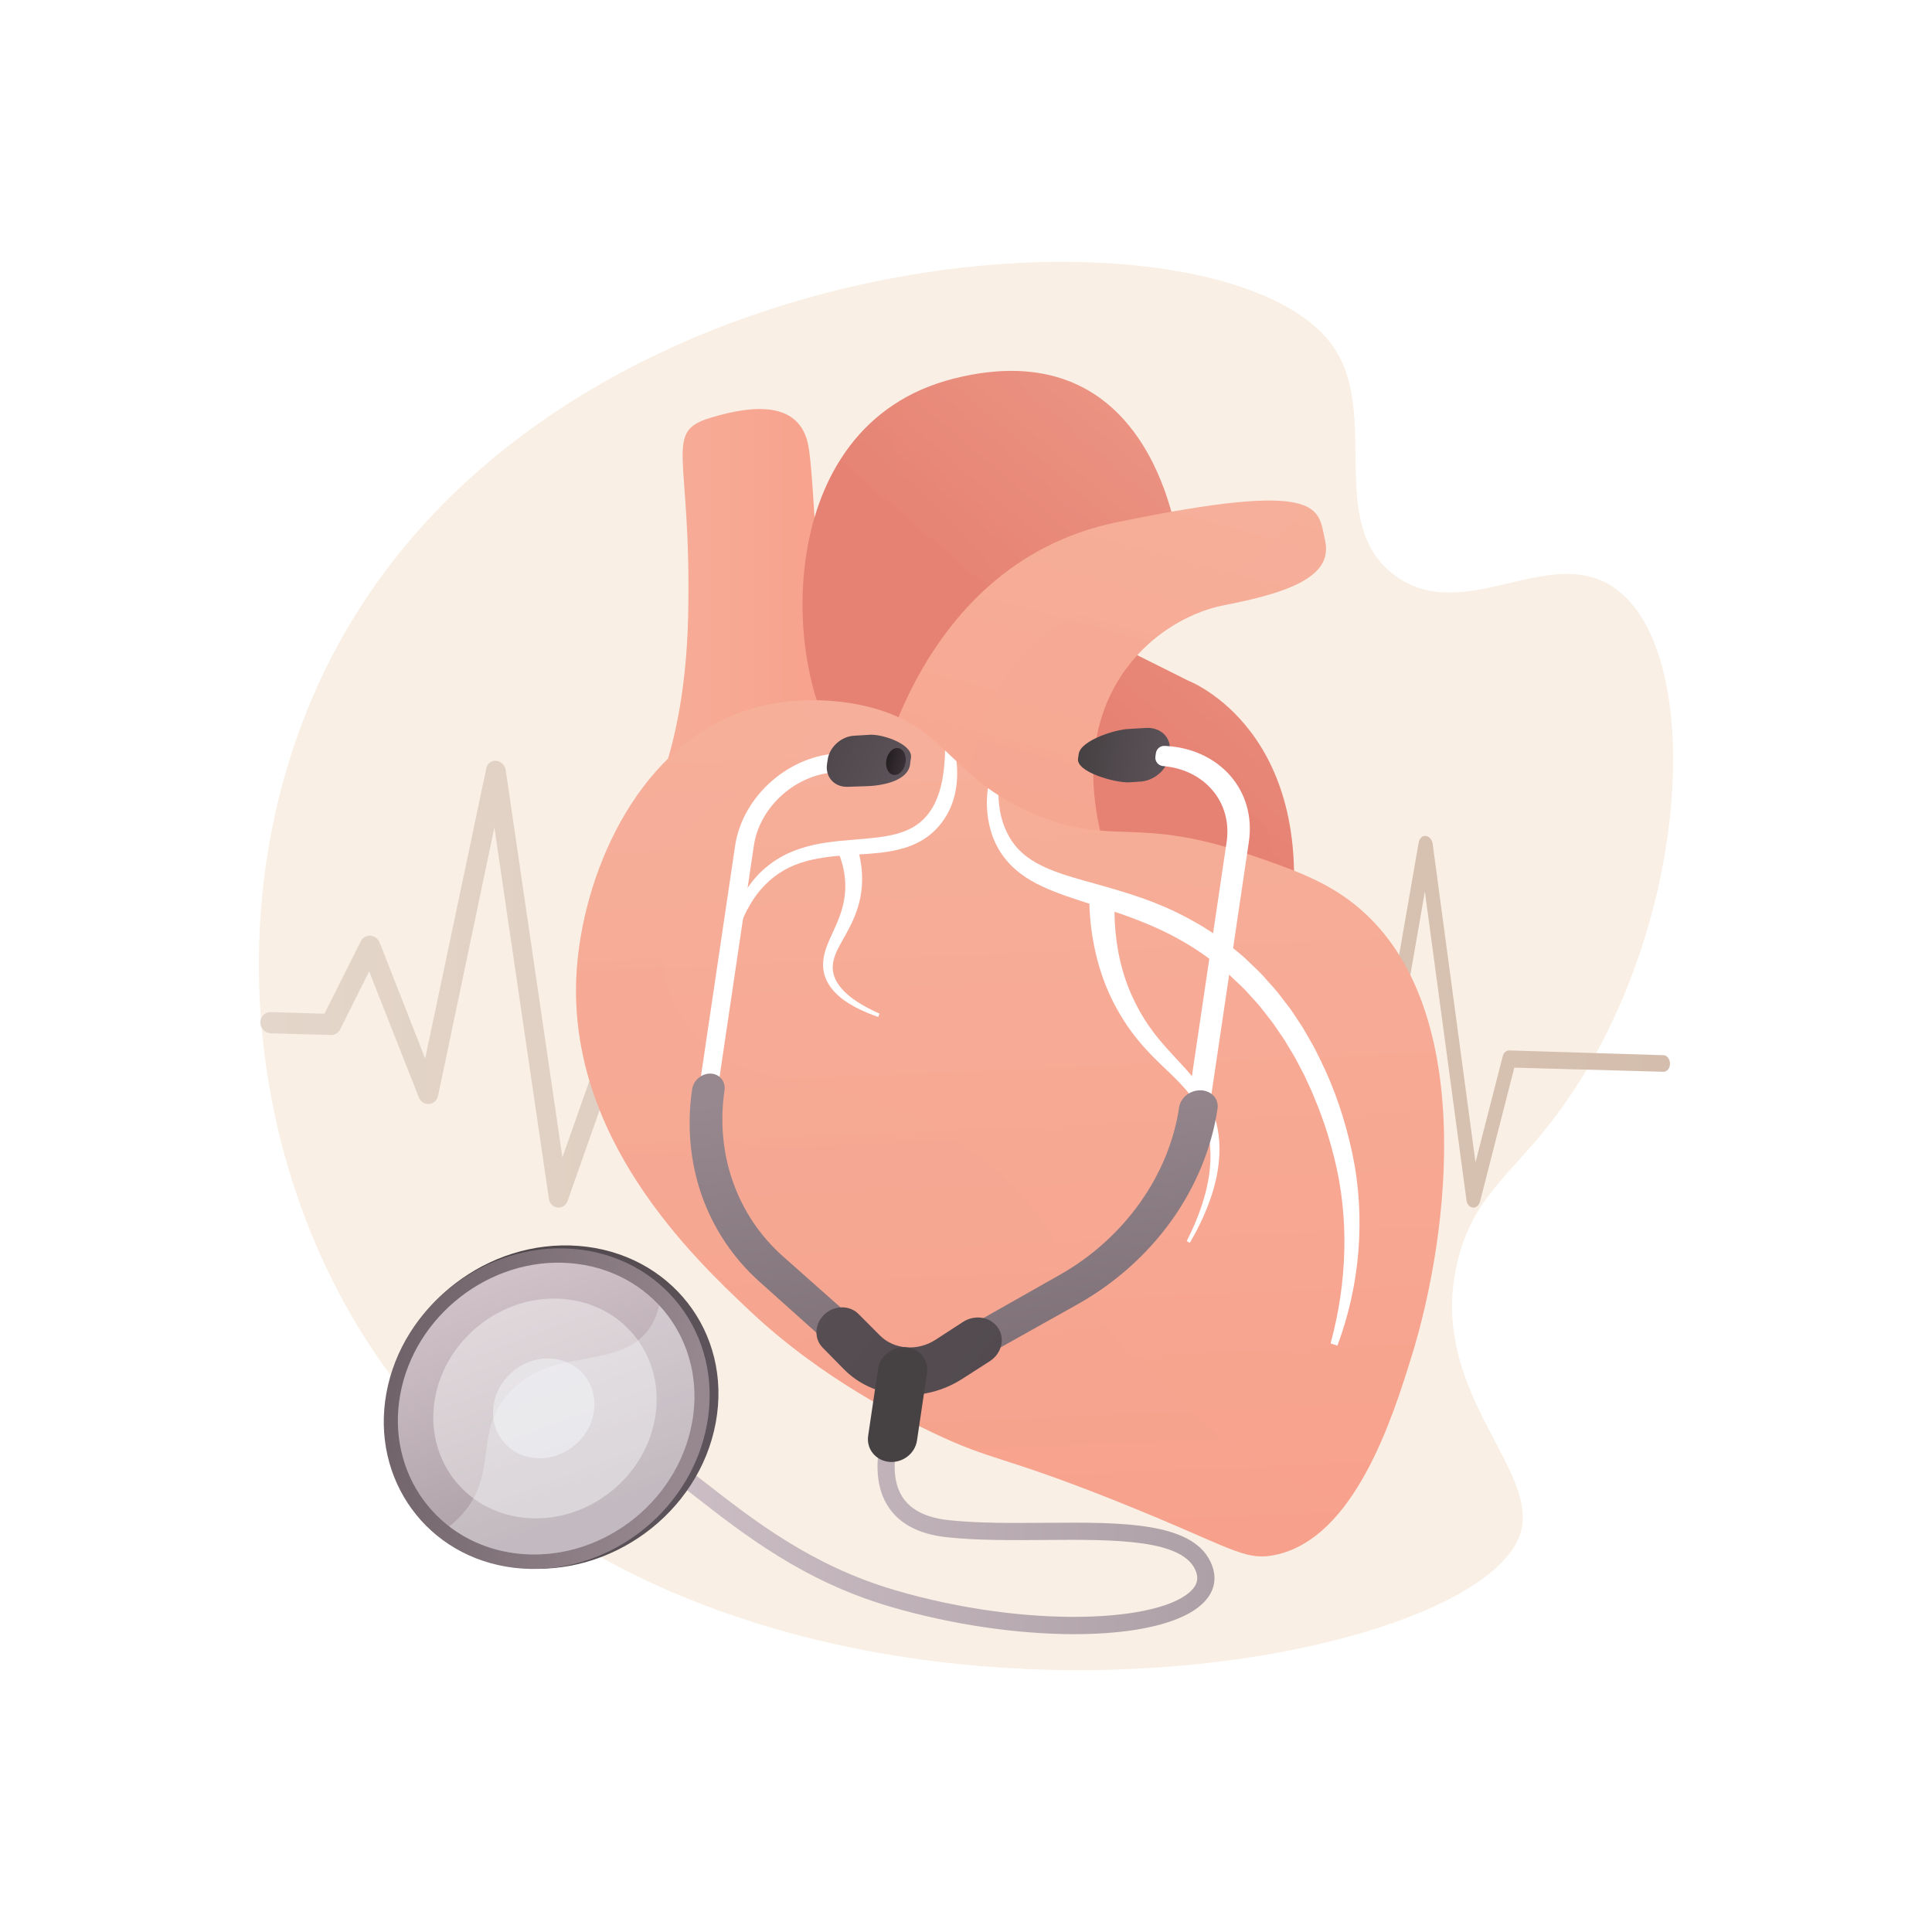 <?xml version="1.0" encoding="UTF-8"?>
<svg xmlns="http://www.w3.org/2000/svg" xmlns:xlink="http://www.w3.org/1999/xlink" version="1.1" id="Background" x="0px" y="0px" viewBox="0 0 2500 2500" style="enable-background:new 0 0 2500 2500;" xml:space="preserve">
<rect style="fill:#FFFFFF;" width="2500" height="2500"></rect>
<g>
	<path style="fill:#F9EFE4;" d="M1725.083,448.331c61.462,87.986-10.604,230.633,80.595,296.805   c88.775,64.414,197.833-41.169,281.497,14.278c124.112,82.253,101.447,458.628-80.011,692.476   c-54.571,70.326-100.168,97.689-120.362,177.225c-43.364,170.784,109.039,272.376,80.036,356.843   c-65.302,190.188-1069.601,349.778-1472.571-221.8c-188.203-266.951-216.362-652.43-48.209-945.204   C749.909,289.918,1587.173,250.906,1725.083,448.331z"></path>
	<linearGradient id="SVGID_1_" gradientUnits="userSpaceOnUse" x1="336.831" y1="1273.547" x2="2160.941" y2="1273.547">
		<stop offset="0" style="stop-color:#E4D6CA"></stop>
		<stop offset="1" style="stop-color:#D4BDAC"></stop>
	</linearGradient>
	<path style="fill:url(#SVGID_1_);" d="M722.711,1562.648c-0.42,0-0.843-0.02-1.268-0.067c-5.675-0.605-10.251-5.16-11.118-11.081   l-70.58-480.786l-72.954,347.494c-1.2,5.721-5.903,9.904-11.6,10.321c-5.746,0.433-11.082-3.045-13.247-8.537l-64.237-162.974   l-37.593,75.068c-2.274,4.542-6.93,7.326-12.027,7.186l-77.504-2.139c-7.589-0.209-13.751-6.546-13.751-14.153   c0-7.608,6.161-13.584,13.751-13.349l69.172,2.142l47.281-94.062c2.339-4.659,7.176-7.332,12.424-6.939   c5.215,0.434,9.824,3.926,11.788,8.925l58.939,150.062l79.146-375.717c1.298-6.168,6.648-10.169,12.879-9.536   c6.148,0.643,11.286,5.737,12.218,12.119l73.296,500.908l82.31-232.691c1.777-5.02,6.345-8.219,11.449-8.017   c5.097,0.202,9.648,3.755,11.415,8.899l37.857,110.272l45.623-112.763c1.823-4.512,5.948-7.369,10.568-7.328   c4.575,0.04,8.88,2.967,10.938,7.491l29.727,65.338l146.493,4.535l32.978-80.967c1.81-4.441,5.984-7.198,10.299-6.925   c4.441,0.235,8.428,3.371,10.157,7.979l48.133,128.292l62.505-331.058c1.052-5.577,5.458-9.288,10.539-8.922   c0.059,0.004,0.12,0.009,0.179,0.013c5.149,0.466,9.509,4.992,10.401,10.791l69.2,449.272l62.082-212.573   c1.349-4.618,5.043-7.706,9.297-7.775c4.269-0.017,8.182,2.896,9.907,7.446l39.739,105.022l39.294-101.962   c1.477-3.826,4.628-6.354,8.239-6.61c3.609-0.251,7.114,1.796,9.175,5.372l32.878,57.004l113.801,3.523l31.671-70.719   c1.705-3.807,5.149-5.912,8.739-5.707c3.631,0.315,6.863,3.109,8.318,7.181l40.855,114.421l53.337-306.362   c0.91-5.231,4.707-8.904,9.175-8.271c4.405,0.431,8.114,4.635,8.836,10.008l55.456,412.324l35.266-137.362   c1.172-4.56,4.599-7.58,8.469-7.46l199.582,6.179c4.604,0.142,8.331,5.05,8.331,10.963c0,5.913-3.727,10.602-8.331,10.475   l-193.094-5.329l-44.383,173.362c-1.257,4.894-5.1,8.118-9.205,7.731c-4.151-0.365-7.563-4.206-8.249-9.288l-53.919-399.804   l-49.023,282.389c-0.832,4.806-4.131,8.356-8.162,8.79c-4.047,0.412-7.883-2.363-9.514-6.91l-44.91-125.396l-25.025,56.062   c-1.654,3.708-4.907,5.966-8.449,5.868l-124.768-3.443c-3.258-0.09-6.312-2.057-8.171-5.269l-25.831-44.637l-41.106,107.003   c-1.628,4.236-5.265,6.922-9.28,6.849c-4.02-0.073-7.668-2.897-9.305-7.205l-38.468-101.349l-66.424,228.147   c-1.52,5.219-5.92,8.612-10.749,8.188c-4.811-0.405-8.772-4.494-9.612-9.931l-67.174-434.82l-57.864,307.417   c-0.984,5.231-4.891,9.084-9.653,9.518c-4.75,0.469-9.291-2.652-11.167-7.637l-52.053-138.296l-25.345,62.436   c-1.803,4.438-5.83,7.224-10.276,7.101l-161.075-4.445c-4.455-0.123-8.532-2.962-10.528-7.334l-21.705-47.538l-47.13,116.893   c-1.934,4.801-6.42,7.845-11.35,7.584c-4.929-0.22-9.29-3.634-11.004-8.613l-37.154-107.857l-87.071,246.999   C732.588,1559.274,727.89,1562.648,722.711,1562.648z"></path>
	<g>
		
			<linearGradient id="SVGID_00000005960371121603495880000010512528441223123893_" gradientUnits="userSpaceOnUse" x1="815.973" y1="807.467" x2="1116.258" y2="807.467">
			<stop offset="0" style="stop-color:#F6AF9A"></stop>
			<stop offset="0.996" style="stop-color:#F89F8A"></stop>
		</linearGradient>
		<path style="fill:url(#SVGID_00000005960371121603495880000010512528441223123893_);" d="M815.973,1085.653    c0,0,69.838-79.15,74.494-288.663c4.656-209.514-32.591-237.449,27.935-256.073s111.741-18.623,125.708,27.935    c13.968,46.559,4.656,279.352,65.182,386.437C1169.819,1062.374,815.973,1085.653,815.973,1085.653z"></path>
		
			<linearGradient id="SVGID_00000134229117772718656450000014443610077050175656_" gradientUnits="userSpaceOnUse" x1="1757.179" y1="482.453" x2="1397.125" y2="901.481">
			<stop offset="0" style="stop-color:#EF9F8E"></stop>
			<stop offset="1" style="stop-color:#E68273"></stop>
		</linearGradient>
		<path style="fill:url(#SVGID_00000134229117772718656450000014443610077050175656_);" d="M1304.839,1122.9    c0,0-148.988-69.838-218.825-158.299c-69.838-88.462-93.117-414.372,148.988-474.898    c242.105-60.526,288.663,176.923,293.319,242.105c4.656,65.182-102.429,93.117-102.429,93.117l111.74,55.87    c0,0,172.267,65.182,130.364,335.222C1626.093,1486.057,1304.839,1122.9,1304.839,1122.9z"></path>
		
			<linearGradient id="SVGID_00000157277236008254158430000010533576153657641352_" gradientUnits="userSpaceOnUse" x1="1757.156" y1="482.433" x2="1397.102" y2="901.461">
			<stop offset="0" style="stop-color:#EF9F8E"></stop>
			<stop offset="1" style="stop-color:#E68273"></stop>
		</linearGradient>
		<path style="opacity:0.3;fill:url(#SVGID_00000157277236008254158430000010533576153657641352_);" d="M1574.879,983.224    c-30.321-15.818-45.124-3.14-93.117-23.279c-81.988-34.405-97.654-96.107-186.234-209.514    c-97.749-125.147-142.279-131.446-139.676-176.923c1.552-27.108,18.941-51.376,44.724-72.73    c-205.196,81.578-180.897,379.798-114.562,463.822c69.838,88.461,218.825,158.299,218.825,158.299s287.745,325.224,354.077,131.08    C1661.283,1073.111,1619.805,1006.662,1574.879,983.224z"></path>
		
			<linearGradient id="SVGID_00000170987935296970300160000010648233158998179740_" gradientUnits="userSpaceOnUse" x1="1490.078" y1="625.197" x2="1251.076" y2="1503.604">
			<stop offset="0" style="stop-color:#F6AF9A"></stop>
			<stop offset="0.996" style="stop-color:#F89F8A"></stop>
		</linearGradient>
		<path style="fill:url(#SVGID_00000170987935296970300160000010648233158998179740_);" d="M1127.916,1043.75    c0,0,46.559-311.943,316.599-367.813c270.04-55.87,260.728-18.623,270.04,23.279c9.312,41.903-32.591,65.182-130.364,83.806    c-97.773,18.623-251.417,144.332-116.396,409.716L1127.916,1043.75z"></path>
		
			<linearGradient id="SVGID_00000006684213794243245700000010820460093233868452_" gradientUnits="userSpaceOnUse" x1="1543.377" y1="639.699" x2="1304.374" y2="1518.107">
			<stop offset="0" style="stop-color:#F6AF9A"></stop>
			<stop offset="0.996" style="stop-color:#F89F8A"></stop>
		</linearGradient>
		<path style="opacity:0.3;fill:url(#SVGID_00000006684213794243245700000010820460093233868452_);" d="M1687.224,653.969    c-12.515,19.026-27.934,37.688-47.163,54.559c-92.508,81.164-190.383,49.753-274.696,102.429    c-53.326,33.316-110.609,106.153-126.251,281.539l228.68,100.242c-135.02-265.384,18.624-391.092,116.396-409.716    c97.773-18.623,139.676-41.903,130.364-83.806C1710.43,680.654,1709.94,663.015,1687.224,653.969z"></path>
		
			<linearGradient id="SVGID_00000131351082106216205480000005814855117388689580_" gradientUnits="userSpaceOnUse" x1="1290.28" y1="970.771" x2="1339.942" y2="2178.192">
			<stop offset="0" style="stop-color:#F6AF9A"></stop>
			<stop offset="0.996" style="stop-color:#F89F8A"></stop>
		</linearGradient>
		<path style="fill:url(#SVGID_00000131351082106216205480000005814855117388689580_);" d="M955.649,922.698    c-135.212,50.726-202.002,212.949-209.514,335.222c-13.156,214.111,151.522,369.675,223.482,437.651    c94.64,89.402,199.464,140.215,237.449,158.299c78.923,37.577,87.864,28.665,237.449,88.461    c147.849,59.103,164.563,77.981,204.858,69.838c103.681-20.954,152.667-178.207,176.923-256.072    c50.574-162.35,85.429-460.305-74.494-586.639c-39.313-31.057-83.03-45.922-139.676-65.182    c-143.429-48.768-174.505-8.17-274.696-51.214c-111.966-48.102-111.074-115.096-218.825-139.676    C1100.874,909.341,1029.687,894.922,955.649,922.698z"></path>
		
			<linearGradient id="SVGID_00000032635206189086567040000017922897675395976322_" gradientUnits="userSpaceOnUse" x1="1217.755" y1="973.754" x2="1267.418" y2="2181.173">
			<stop offset="0" style="stop-color:#F6AF9A"></stop>
			<stop offset="0.996" style="stop-color:#F89F8A"></stop>
		</linearGradient>
		<path style="opacity:0.3;fill:url(#SVGID_00000032635206189086567040000017922897675395976322_);" d="M1449.171,1737.474    c-82.845-101.165-77.51-160.372-176.923-237.449c-168.795-130.871-321.093-66.335-391.092-186.234    c-44.624-76.435-36.564-194.871,18.624-251.417c45.215-46.327,101.799-30.347,130.364-74.494    c14.521-22.44,15.716-51.021,9.214-81.591c-25.341,1.012-54.293,5.374-83.708,16.409    c-135.212,50.726-202.002,212.949-209.514,335.222c-13.156,214.111,151.522,369.675,223.482,437.651    c94.64,89.402,199.463,140.215,237.449,158.299c78.922,37.577,87.864,28.665,237.449,88.461    c147.849,59.103,164.563,77.981,204.858,69.838c38.141-7.709,68.859-33.894,93.688-67.755    C1595.639,1885.016,1506.238,1807.162,1449.171,1737.474z"></path>
		<path style="fill:#FFFFFF;" d="M1730.627,1741.223c29.204-78.309,36.865-165.831,19.191-249.125    c-8.914-41.371-22.152-81.937-41.013-120.116l-7.13-14.283c-2.361-4.772-5.207-9.296-7.791-13.956    c-2.67-4.615-5.248-9.287-8-13.856l-8.803-13.397c-3.015-4.413-5.721-9.036-9.089-13.211l-9.798-12.731    c-6.271-8.696-13.771-16.416-20.857-24.47c-6.881-8.255-15.11-15.25-22.778-22.773c-7.516-7.716-16.327-13.979-24.614-20.837    c-8.263-6.902-17.14-13.038-26.223-18.808c-9.01-5.892-18.391-11.185-27.852-16.268c-18.985-10.062-38.714-18.537-58.759-25.53    c-20.034-6.991-40.28-12.783-60.174-18.373c-19.888-5.582-39.595-10.762-57.697-18.176c-18.039-7.409-34.488-17.019-45.888-31.548    c-11.41-14.409-18.506-32.962-20.507-52.235c-0.485-4.09-0.73-8.232-0.826-12.395c-4.816-3.089-9.358-6.213-13.68-9.352    c-1.01,7.493-1.515,15.102-1.329,22.806c0.664,21.9,6.493,44.46,19.804,63.416c6.573,9.455,14.849,17.748,23.921,24.57    c9.06,6.884,18.886,12.29,28.792,16.871c19.875,9.123,40.027,15.511,59.752,21.788c0.315,0.095,0.626,0.196,0.943,0.293    l-0.615,0.002c1.313,42.403,10.461,85.092,29.081,123.419c9.381,19.067,20.802,37.24,34.335,53.495    c13.387,16.402,28.739,30.527,43.123,44.449c14.307,13.938,27.584,28.121,36.129,45.224c8.823,16.921,13.566,36.101,13.996,55.614    c0.258,9.76-0.419,19.594-1.784,29.385c-1.616,9.75-3.552,19.522-6.471,29.074c-5.515,19.192-13.329,37.82-22.429,55.809    l4.093,2.224c10.227-17.637,19.269-36.092,26.092-55.543c3.568-9.671,6.179-19.704,8.455-29.84    c2.026-10.196,3.355-20.592,3.678-31.111c0.737-21.031-3.162-42.526-11.985-62.133c-8.555-19.887-22.614-36.594-36.413-51.66    c-13.911-15.079-27.682-29.354-39.076-45.111c-11.554-15.629-20.865-32.596-28.4-50.364    c-13.519-32.486-19.641-67.556-19.884-102.699c27.792,9.371,54.615,19.933,79.858,33.58c17.439,9.551,34.261,20.218,49.698,32.709    c7.671,6.295,15.881,11.96,22.857,19.085c7.122,6.93,14.814,13.29,21.233,20.943c6.614,7.443,13.654,14.517,19.537,22.611    l9.219,11.799c3.194,3.842,5.683,8.218,8.616,12.265l8.507,12.367c2.667,4.236,5.173,8.582,7.772,12.87    c2.518,4.335,5.296,8.521,7.608,12.981l7.002,13.349l3.507,6.675l3.162,6.854l6.32,13.718c2.043,4.604,3.822,9.325,5.748,13.984    c1.901,4.667,3.91,9.3,5.543,14.077c7.244,18.851,13.017,38.275,17.981,57.85c19.774,78.161,16.967,161.796-4.552,240.907    L1730.627,1741.223z"></path>
		<path style="fill:#FFFFFF;" d="M1228.542,1048.106c5.331-11.115,8.226-23.038,9.441-34.796c0.962-9.505,0.759-18.944-0.296-28.192    c-5.002-4.749-9.875-9.434-14.761-14.018c-0.077,2.712-0.114,5.454-0.24,8.141c-0.645,10.719-1.613,21.231-3.632,31.325    c-3.941,20.099-11.931,38.838-26.404,51.699c-14.204,12.99-34.313,18.467-55.352,21.12c-21.134,2.835-43.427,3.419-65.997,6.611    c-22.487,3.083-45.731,9.335-65.847,22.013c-10.014,6.28-19.179,13.909-27.011,22.679c-7.842,8.759-14.374,18.524-19.731,28.745    c-5.366,10.223-9.722,20.88-12.865,31.809c-3.396,10.865-5.59,21.968-7.518,33.046c-3.401,22.247-4.276,44.628-3.632,66.844    l4.656,0.073c1.468-21.972,4.079-43.812,8.831-65.034c2.528-10.56,5.291-21.049,9.136-31.084    c3.662-10.099,8.119-19.831,13.502-28.915c10.646-18.232,25.39-33.568,43.25-43.844c17.832-10.417,38.472-15.145,59.655-17.741    c4.227-0.514,8.507-0.875,12.793-1.228c5.914,15.855,8.517,32.939,6.752,49.821c-0.983,9.805-3.419,19.512-7.012,29.129    c-3.551,9.646-8.272,19.153-12.787,29.349c-4.468,10.051-8.814,21.64-8.404,34.221c0.165,12.562,6.172,24.25,13.978,32.764    c7.865,8.65,17.328,15.022,27.066,20.285c9.785,5.238,19.962,9.407,30.263,13.031l1.703-4.333    c-9.808-4.369-19.372-9.239-28.258-14.968c-8.842-5.724-17.069-12.426-23.164-20.367c-6.075-7.891-9.724-17.171-9.047-26.442    c0.448-9.234,4.443-18.337,9.509-27.567c5.005-9.237,10.74-18.73,15.543-29.067c4.841-10.305,8.701-21.481,10.824-33.1    c3.385-18.012,2.523-36.676-1.706-54.502c9.225-0.564,18.547-1.177,28.024-2.248c11.365-1.442,22.976-3.438,34.432-7.406    c11.399-3.963,22.707-9.844,32.057-18.251C1215.699,1069.437,1223.229,1059.204,1228.542,1048.106z"></path>
	</g>
	<g>
		
			<linearGradient id="SVGID_00000124126822381726716500000011236507841334592168_" gradientUnits="userSpaceOnUse" x1="702.707" y1="1962.965" x2="1571.521" y2="1962.965">
			<stop offset="0" style="stop-color:#D3C5CB"></stop>
			<stop offset="1" style="stop-color:#ADA0A6"></stop>
		</linearGradient>
		<path style="fill:url(#SVGID_00000124126822381726716500000011236507841334592168_);" d="M1390.162,2114.606    c-72.158,0.002-157.249-11.831-238.663-35.748c-111.356-32.716-187.457-92.079-254.597-144.456    c-65.439-51.046-121.955-95.132-194.195-100.934l1.779-22.143c78.877,6.333,137.824,52.318,206.08,105.562    c65.577,51.155,139.902,109.135,247.196,140.655c172.265,50.609,345.101,41.68,384.554-0.11c6.841-7.246,8.57-14.702,5.438-23.463    c-15.252-42.674-106.761-41.943-195.272-41.251c-43.206,0.341-87.894,0.696-127.454-3.571    c-37.713-4.068-63.993-18.719-78.109-43.549c-27.459-48.293,3.12-116.326,4.437-119.199l20.198,9.249l-10.099-4.625l10.103,4.614    c-0.271,0.602-27.166,60.67-5.297,99.03c10.395,18.238,30.969,29.136,61.147,32.391c38.288,4.129,82.314,3.78,124.901,3.446    c100.715-0.797,195.808-1.546,216.367,55.988c5.999,16.792,2.473,32.765-10.204,46.19    C1532.188,2100.52,1468.871,2114.604,1390.162,2114.606z"></path>
		<g>
			
				<linearGradient id="SVGID_00000154413203751091989060000010933854889279887791_" gradientUnits="userSpaceOnUse" x1="1873.362" y1="1863.208" x2="2256.549" y2="1774.681" gradientTransform="matrix(-1 0 0 1 2771.322 0)">
				<stop offset="0" style="stop-color:#5D535A"></stop>
				<stop offset="1" style="stop-color:#464143"></stop>
			</linearGradient>
			<path style="fill:url(#SVGID_00000154413203751091989060000010933854889279887791_);" d="M501.862,1800.295     c-20.885,112.645,53.836,214.666,169.208,228.139c118.008,13.781,233.308-69.944,255.066-187.294     c21.758-117.349-58.995-219.949-177.885-228.974C632.017,1603.343,522.748,1687.65,501.862,1800.295z"></path>
			
				<linearGradient id="SVGID_00000161601808055620524240000003564053532678832300_" gradientUnits="userSpaceOnUse" x1="1883.95" y1="1864.333" x2="2258.774" y2="1777.738" gradientTransform="matrix(-1 0 0 1 2771.322 0)">
				<stop offset="0" style="stop-color:#96888E"></stop>
				<stop offset="1" style="stop-color:#706369"></stop>
			</linearGradient>
			<path style="fill:url(#SVGID_00000161601808055620524240000003564053532678832300_);" d="M500.012,1802.517     c-20.421,111.708,52.637,212.879,165.44,226.241c115.38,13.666,228.113-69.363,249.386-185.735     c21.273-116.373-57.682-218.119-173.924-227.069C627.269,1607.203,520.433,1690.809,500.012,1802.517z"></path>
			
				<linearGradient id="SVGID_00000034078575662256799050000005908726239023806356_" gradientUnits="userSpaceOnUse" x1="630.978" y1="1618.707" x2="756.866" y2="1957.496">
				<stop offset="0" style="stop-color:#D3C5CB"></stop>
				<stop offset="1" style="stop-color:#ADA0A6"></stop>
			</linearGradient>
			<path style="fill:url(#SVGID_00000034078575662256799050000005908726239023806356_);" d="M517.928,1804.266     c-18.62,101.858,48.105,193.968,150.913,205.952c104.944,12.234,207.299-63.366,226.625-169.088     c19.326-105.722-52.284-198.308-157.941-206.639C634.018,1626.332,536.548,1702.409,517.928,1804.266z"></path>
			<path style="opacity:0.4;fill:#FFFFFF;" d="M563,1808.668c-14.09,77.076,36.609,146.509,114.314,155.203     c78.917,8.83,155.549-48.169,170.04-127.438c14.49-79.268-38.98-148.971-118.301-155.593     C650.951,1674.321,577.09,1731.592,563,1808.668z"></path>
			<path style="opacity:0.5;fill:#F4F7FA;" d="M639.035,1816.092c-6.448,35.27,16.912,66.838,52.399,70.533     c35.738,3.72,70.189-22.203,76.719-57.925c6.53-35.722-17.401-67.346-53.222-70.613     C679.362,1754.843,645.482,1780.822,639.035,1816.092z"></path>
			<path style="opacity:0.3;fill:#F4F7FA;" d="M598.866,1958.493c45.856-52.606,14.426-103.461,58.151-154.228     c55.63-64.588,146.106-28.255,184.568-87.227c4.839-7.42,8.978-16.571,11.425-27.971c35.785,38.442,53.215,93.213,42.457,152.064     c-19.326,105.722-121.681,181.321-226.625,169.088c-33.628-3.92-63.394-16.416-87.577-35.019     C587.506,1970.279,593.417,1964.744,598.866,1958.493z"></path>
		</g>
		<g>
			
				<linearGradient id="SVGID_00000170959800468344082890000016435612024185351560_" gradientUnits="userSpaceOnUse" x1="459.087" y1="977.126" x2="576.37" y2="977.126" gradientTransform="matrix(-1 0 -0.148 1 2116.922 1.000000e-04)">
				<stop offset="0" style="stop-color:#5D535A"></stop>
				<stop offset="1" style="stop-color:#464143"></stop>
			</linearGradient>
			<path style="fill:url(#SVGID_00000170959800468344082890000016435612024185351560_);" d="M1460.297,1012.378l13.39-0.879     c18.869-0.332,36.346-14.853,38.952-32.431l0.93-6.271c2.606-17.578-10.666-31.417-29.56-30.914l-22.448,1.331     c-18.558,0.495-63.102,14.927-65.669,32.236l-0.916,6.175C1392.411,998.935,1441.764,1012.704,1460.297,1012.378z"></path>
			<path style="fill:#FFFFFF;" d="M1205.288,1783.036l184.337-103.509c46.147-25.912,86.75-62.028,117.175-104.425     c30.615-42.662,50.747-91.438,58.073-140.849l51.11-344.722c9.981-67.319-38.854-121.294-109.018-124.364     c-5.573-0.244-10.413,3.827-11.232,9.345l-0.635,4.283c-0.932,6.289,3.675,11.993,10.01,12.521     c53.356,4.447,89.82,46.487,82.119,98.425l-50.922,343.454c-13.584,91.617-73.867,175.794-159.833,224.368l-183.661,103.775     L1205.288,1783.036z"></path>
			
				<linearGradient id="SVGID_00000181780553587620489620000010834998329497444540_" gradientUnits="userSpaceOnUse" x1="533.726" y1="1388.427" x2="453.308" y2="1955.585" gradientTransform="matrix(-1 0 -0.148 1 2116.922 1.000000e-04)">
				<stop offset="0" style="stop-color:#96888E"></stop>
				<stop offset="1" style="stop-color:#706369"></stop>
			</linearGradient>
			<path style="fill:url(#SVGID_00000181780553587620489620000010834998329497444540_);" d="M1195.802,1794.161     c4.679,0.41,9.611-0.562,14.11-3.083l184.587-103.409c47.641-26.69,89.573-63.925,120.997-107.661     c31.628-44.018,52.424-94.358,59.987-145.362c1.878-12.669-7.78-23.32-21.53-23.789c-13.701-0.467-26.285,9.361-28.151,21.949     c-13.109,88.419-71.24,169.695-154.176,216.663l-183.412,103.873c-11.168,6.324-15.384,19.851-9.433,30.247     C1182.357,1789.836,1188.796,1793.547,1195.802,1794.161z"></path>
			<path style="fill:#FFFFFF;" d="M1128.889,1776.47l18.242-18.931l-140.547-124.921c-61.723-54.861-90.539-137.513-78.022-221.932     l46.921-316.468c7.608-51.314,56.113-93.917,108.811-94.984l3.633-24.505c-66.304,1.565-127.133,55.236-136.686,119.667     l-46.763,315.398c-6.703,45.209-2.653,90.956,11.777,132.477c14.512,41.761,39.604,79.48,72.761,109.128L1128.889,1776.47z"></path>
			
				<linearGradient id="SVGID_00000137114271838879371410000013987315682693435522_" gradientUnits="userSpaceOnUse" x1="879.839" y1="1410.941" x2="795.086" y2="2008.673" gradientTransform="matrix(-1 0 -0.148 1 2116.922 1.000000e-04)">
				<stop offset="0" style="stop-color:#96888E"></stop>
				<stop offset="1" style="stop-color:#706369"></stop>
			</linearGradient>
			<path style="fill:url(#SVGID_00000137114271838879371410000013987315682693435522_);" d="M1134.75,1788.815     c6.905,0.605,14.186-1.89,19.463-7.347c8.807-9.109,8.661-22.979-0.321-30.944l-140.797-124.865     c-59.774-53.009-87.703-132.957-75.591-214.641c1.724-11.629-6.301-21.378-17.891-21.773     c-11.552-0.394-22.279,8.661-23.993,20.221c-6.901,46.543-2.745,93.644,12.086,136.403c14.919,43.014,40.725,81.88,74.837,112.45     l139.624,125.126C1125.725,1786.636,1130.155,1788.413,1134.75,1788.815z"></path>
			
				<linearGradient id="SVGID_00000100341031490968438640000015334241910865544600_" gradientUnits="userSpaceOnUse" x1="1606.311" y1="1008.45" x2="1746.084" y2="939.834" gradientTransform="matrix(-1 0 0 1 2771.322 0)">
				<stop offset="0" style="stop-color:#5D535A"></stop>
				<stop offset="1" style="stop-color:#464143"></stop>
			</linearGradient>
			<path style="fill:url(#SVGID_00000100341031490968438640000015334241910865544600_);" d="M1120.238,1017.344l-23.838,0.805     c-16.977,0.299-28.69-12.891-26.234-29.461l0.877-5.911c2.457-16.569,18.171-30.367,35.171-30.821l20.344-1.219     c17.294-0.461,54.731,12.795,52.238,29.61l-0.889,5.998C1177.125,1012.064,1137.509,1017.039,1120.238,1017.344z"></path>
			
				<linearGradient id="SVGID_00000031190414073773906330000003657200015337047700_" gradientUnits="userSpaceOnUse" x1="824.768" y1="1466.465" x2="1713.951" y2="2140.651">
				<stop offset="0" style="stop-color:#5D535A"></stop>
				<stop offset="1" style="stop-color:#464143"></stop>
			</linearGradient>
			<path style="fill:url(#SVGID_00000031190414073773906330000003657200015337047700_);" d="M1163.391,1804.72     c27.379,2.447,56.295-4.168,81.594-20.38l35.73-22.897c15.471-9.914,20.21-29.425,10.56-43.506     c-9.62-14.038-29.859-17.29-45.181-7.338l-35.385,22.986c-23.475,15.249-53.784,12.871-72.094-5.488l-27.791-27.868     c-11.639-11.67-31.403-11.313-44.148,0.728c-12.707,12.005-13.695,31.152-2.203,42.838l27.442,27.903     C1111.035,1791.139,1136.47,1802.314,1163.391,1804.72z"></path>
			
				<linearGradient id="SVGID_00000050637442721314985730000014195651336257967524_" gradientUnits="userSpaceOnUse" x1="1120.584" y1="1672.047" x2="1144.472" y2="1756.983">
				<stop offset="0" style="stop-color:#5D535A"></stop>
				<stop offset="1" style="stop-color:#464143"></stop>
			</linearGradient>
			<path style="fill:url(#SVGID_00000050637442721314985730000014195651336257967524_);" d="M1150.301,1891.625     c17.479,1.772,33.753-10.566,36.273-27.565l12.943-87.298c2.52-16.999-9.71-31.935-27.241-33.354     c-17.448-1.412-33.558,11.11-36.057,27.963l-12.833,86.551C1120.888,1874.776,1132.905,1889.861,1150.301,1891.625z"></path>
			
				<linearGradient id="SVGID_00000123442880615170088230000004815763503332541323_" gradientUnits="userSpaceOnUse" x1="321.759" y1="1387.534" x2="346.784" y2="1387.534" gradientTransform="matrix(-0.98 -0.2 -0.2 0.98 1764.736 -307.046)">
				<stop offset="0" style="stop-color:#3B3138"></stop>
				<stop offset="1" style="stop-color:#241F21"></stop>
			</linearGradient>
			<path style="fill:url(#SVGID_00000123442880615170088230000004815763503332541323_);" d="M1147.069,982.861     c-1.945,9.515,1.966,18.35,8.737,19.734c6.77,1.384,13.835-5.208,15.78-14.722c1.945-9.515-1.966-18.35-8.737-19.734     C1156.08,966.755,1149.015,973.346,1147.069,982.861z"></path>
		</g>
	</g>
</g>
</svg>
